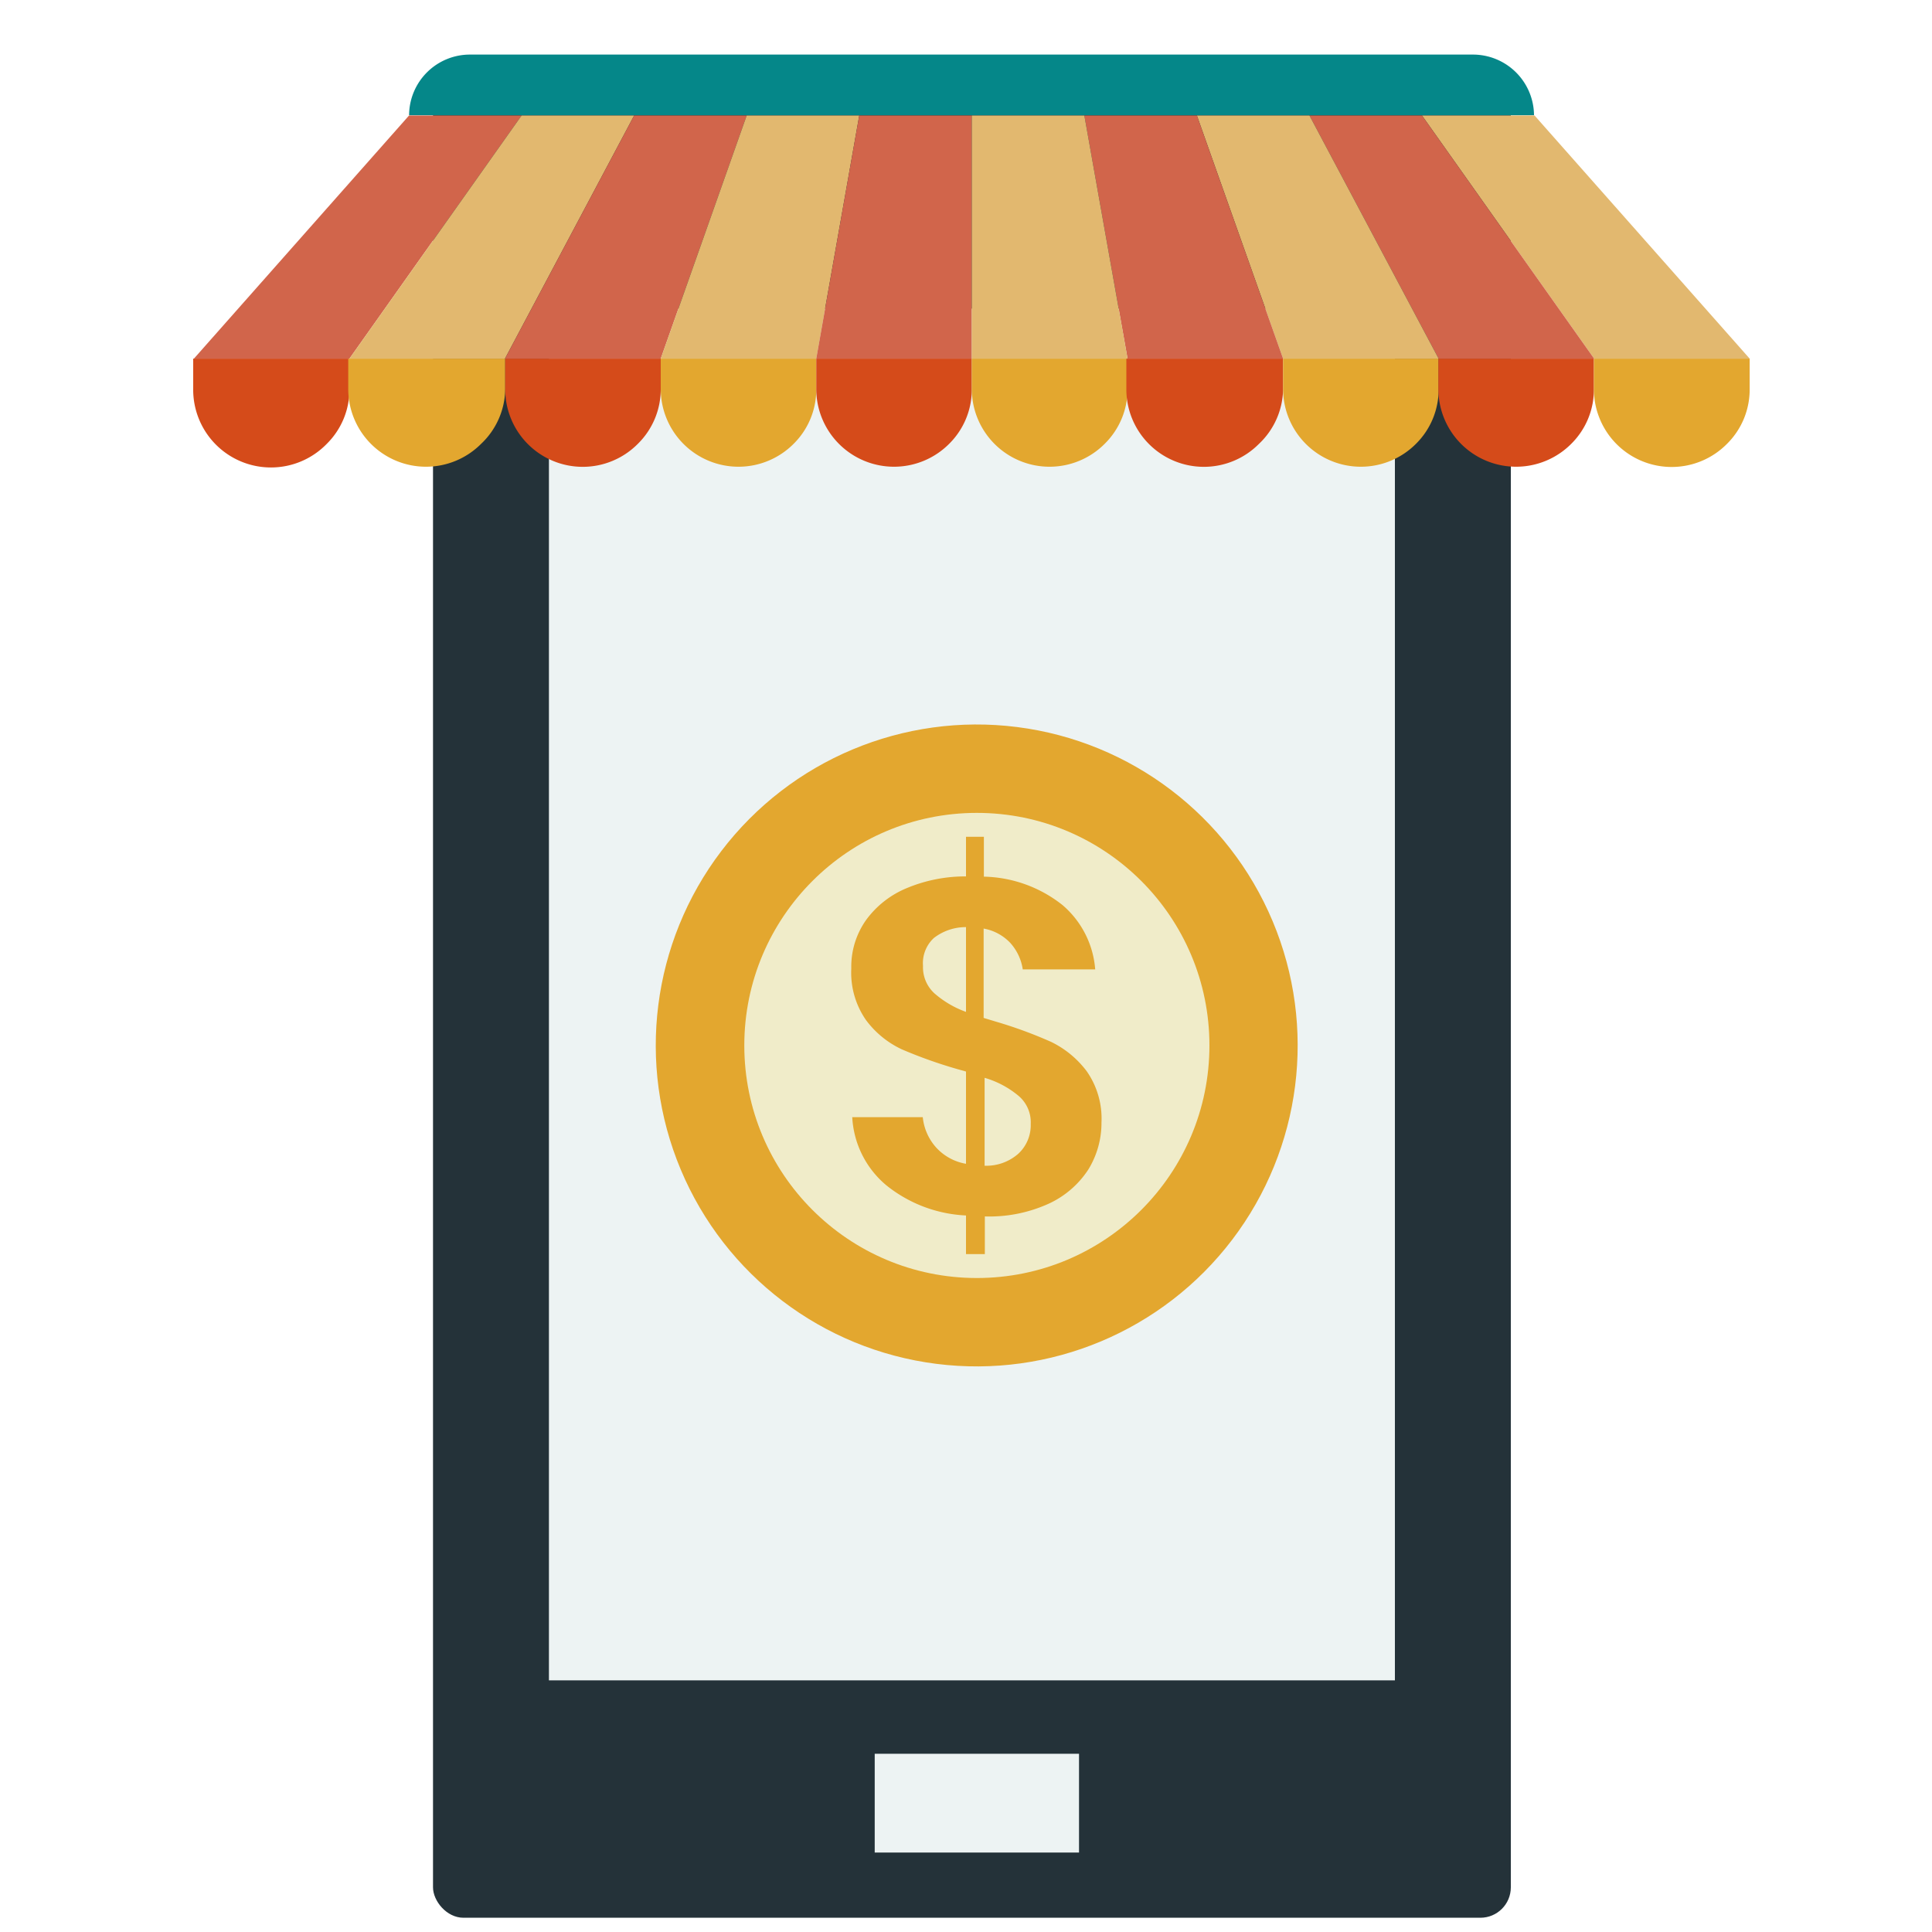 <svg id="レイヤー_1" data-name="レイヤー 1" xmlns="http://www.w3.org/2000/svg" width="80" height="80" viewBox="0 0 80 80"><defs><style>.cls-1{fill:#243239;}.cls-2{fill:#edf3f3;}.cls-3{fill:#d54b1a;}.cls-4{fill:#e3a72f;}.cls-5{fill:#d1654b;}.cls-6{fill:#e2b86f;}.cls-7{fill:#058789;}.cls-8{fill:#f0ecc9;}</style></defs><rect class="cls-1" x="17.93" y="2.95" width="44.63" height="76.46" rx="1.26"/><rect class="cls-2" x="22.73" y="12.78" width="35.03" height="56.8"/><path class="cls-3" d="M14.47,14.85V16.1a3.16,3.16,0,0,1-.94,2.28A3.22,3.22,0,0,1,8,16.1V14.85Z"/><path class="cls-4" d="M20.92,14.85V16.1a3.17,3.17,0,0,1-1,2.28,3.22,3.22,0,0,1-5.5-2.28V14.85Z"/><path class="cls-3" d="M27.36,14.85V16.1a3.17,3.17,0,0,1-.95,2.28,3.21,3.21,0,0,1-5.49-2.28V14.85Z"/><path class="cls-4" d="M33.8,14.85V16.1a3.16,3.16,0,0,1-.94,2.28,3.22,3.22,0,0,1-5.5-2.28V14.85Z"/><path class="cls-3" d="M40.24,14.85V16.1a3.16,3.16,0,0,1-.94,2.28,3.22,3.22,0,0,1-5.5-2.28V14.85Z"/><path class="cls-4" d="M46.69,14.85V16.1a3.17,3.17,0,0,1-.95,2.28,3.22,3.22,0,0,1-5.5-2.28V14.85Z"/><path class="cls-3" d="M53.13,14.85V16.1a3.17,3.17,0,0,1-1,2.28,3.21,3.21,0,0,1-5.49-2.28V14.85Z"/><path class="cls-4" d="M59.57,14.85V16.1a3.16,3.16,0,0,1-.94,2.28,3.22,3.22,0,0,1-5.5-2.28V14.85Z"/><path class="cls-3" d="M66,14.85V16.1a3.16,3.16,0,0,1-.94,2.28,3.22,3.22,0,0,1-5.5-2.28V14.85Z"/><path class="cls-4" d="M72.45,14.85V16.1a3.16,3.16,0,0,1-.94,2.28A3.22,3.22,0,0,1,66,16.1V14.85Z"/><polygon class="cls-5" points="14.47 14.85 21.6 4.78 16.94 4.78 8.03 14.85 14.47 14.85"/><polygon class="cls-6" points="21.6 4.78 26.26 4.78 20.91 14.85 14.47 14.85 21.6 4.78"/><polygon class="cls-5" points="26.26 4.78 30.92 4.78 27.36 14.85 20.91 14.85 26.26 4.78"/><polygon class="cls-6" points="35.58 4.78 30.92 4.78 27.36 14.85 33.8 14.85 35.58 4.78"/><polygon class="cls-5" points="40.24 4.78 40.24 14.85 33.8 14.85 35.58 4.78 40.24 4.78"/><polygon class="cls-6" points="66.01 14.85 58.88 4.78 63.54 4.78 72.45 14.85 66.01 14.85"/><polygon class="cls-5" points="58.88 4.78 54.22 4.78 59.57 14.85 66.01 14.85 58.88 4.78"/><polygon class="cls-6" points="54.22 4.78 49.56 4.78 53.13 14.85 59.57 14.85 54.22 4.78"/><polygon class="cls-5" points="44.9 4.78 49.56 4.78 53.13 14.85 46.69 14.85 44.9 4.78"/><polygon class="cls-6" points="40.24 4.78 40.24 14.85 46.69 14.85 44.9 4.78 40.24 4.78"/><path class="cls-7" d="M63.54,4.77H16.94a2.52,2.52,0,0,1,2.53-2.51H61a2.53,2.53,0,0,1,2.52,2.51Z"/><rect class="cls-2" x="36.22" y="72.62" width="8.46" height="4.09"/><circle class="cls-4" cx="40.45" cy="43.29" r="13.29" transform="translate(-13.6 19.01) rotate(-22.75)"/><circle class="cls-8" cx="40.45" cy="43.29" r="9.63"/><path class="cls-4" d="M41.26,42.31a18.35,18.35,0,0,1,2.26.83A4.06,4.06,0,0,1,45,44.36a3.42,3.42,0,0,1,.61,2.12,3.69,3.69,0,0,1-.54,1.94,3.9,3.9,0,0,1-1.64,1.42,5.94,5.94,0,0,1-2.65.53h0v1.56H40v-1.6a5.68,5.68,0,0,1-3.3-1.25,3.94,3.94,0,0,1-1.41-2.82h2.92a2.21,2.21,0,0,0,.54,1.24,2.16,2.16,0,0,0,1.25.69V44.37l-.39-.11a19.4,19.4,0,0,1-2.27-.81,3.91,3.91,0,0,1-1.48-1.21,3.44,3.44,0,0,1-.61-2.14,3.34,3.34,0,0,1,.61-2,3.94,3.94,0,0,1,1.7-1.33A6.28,6.28,0,0,1,40,36.29V34.65h.74V36.3A5.42,5.42,0,0,1,44,37.48a3.89,3.89,0,0,1,1.35,2.66h-3a2.09,2.09,0,0,0-.52-1.1,2,2,0,0,0-1.1-.59v3.7Zm-2.57-1.18A4.08,4.08,0,0,0,40,41.9V38.39a2.16,2.16,0,0,0-1.33.45A1.42,1.42,0,0,0,38.22,40,1.46,1.46,0,0,0,38.69,41.13Zm3.48,6.64a1.61,1.61,0,0,0,.51-1.23,1.43,1.43,0,0,0-.5-1.16,3.88,3.88,0,0,0-1.41-.75v3.64A2,2,0,0,0,42.17,47.77Z"/></svg>